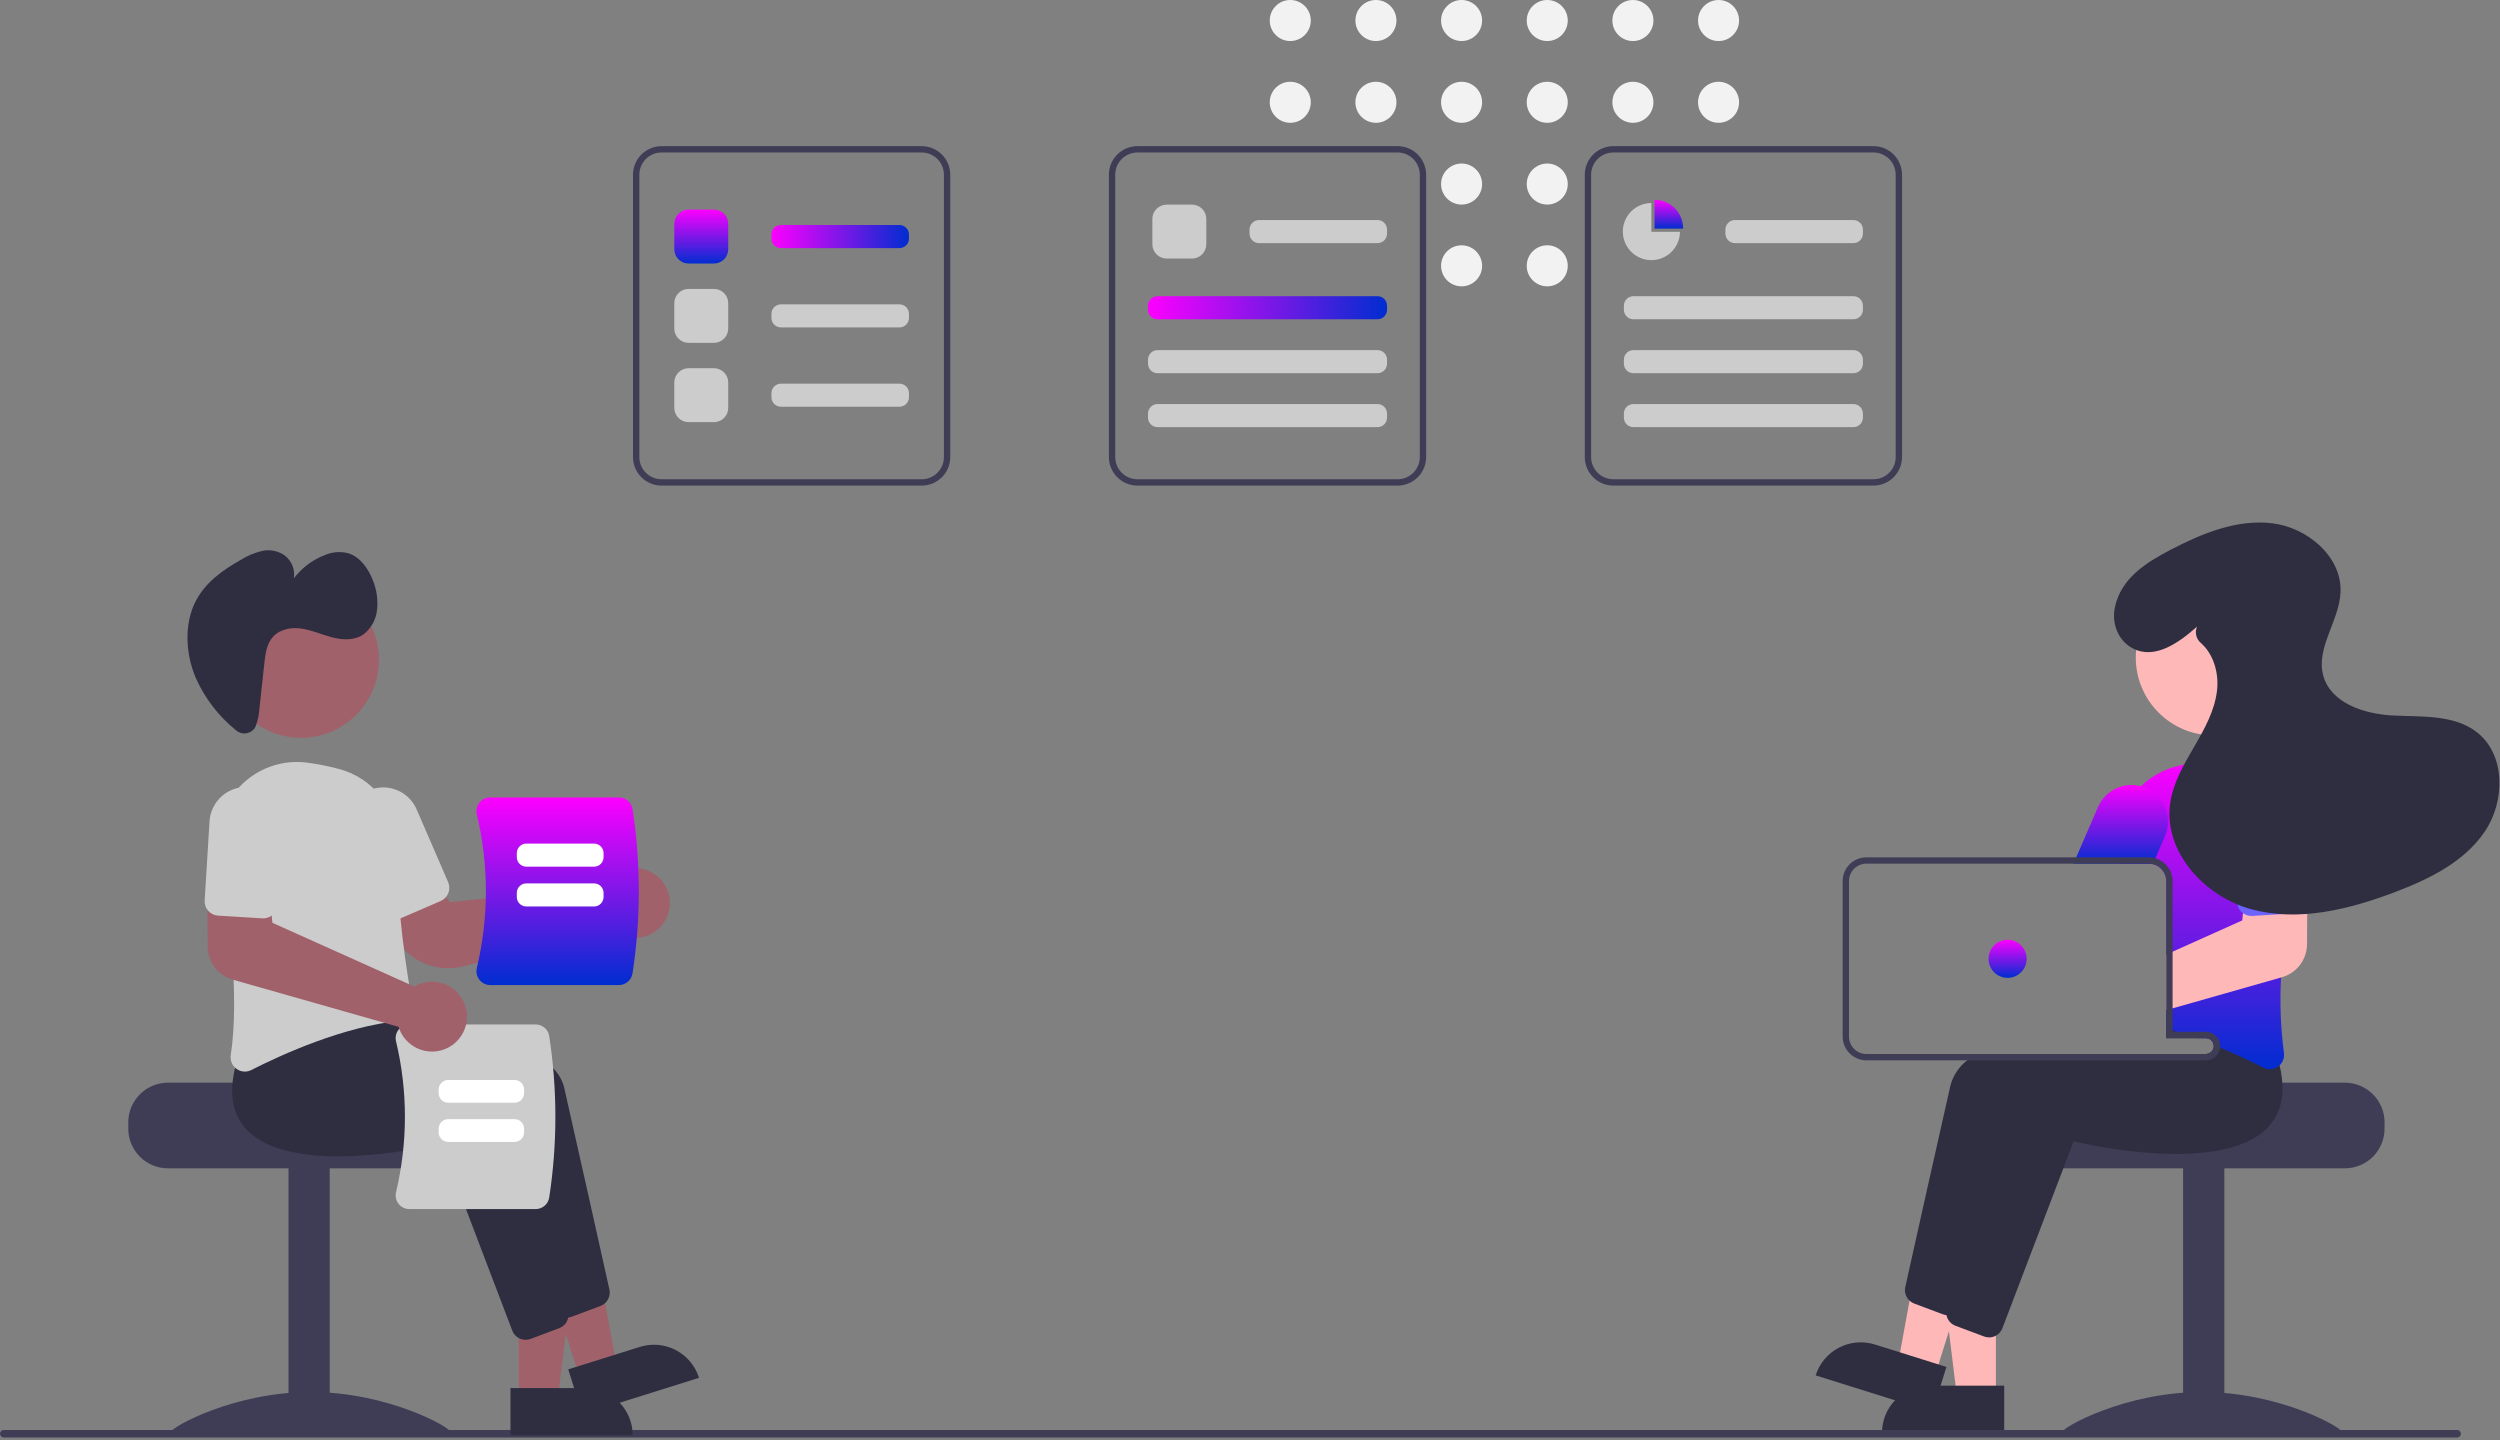 <svg width="788" height="454" viewBox="0 0 788 454" fill="none" xmlns="http://www.w3.org/2000/svg">
<rect x="0" y="0" width="788" height="454" fill="#808080" stroke="none"/>
<g clip-path="url(#clip0_896_2608)">
<path d="M406.691 12.934C410.263 12.934 413.158 10.039 413.158 6.467C413.158 2.895 410.263 0 406.691 0C403.12 0 400.225 2.895 400.225 6.467C400.225 10.039 403.12 12.934 406.691 12.934Z" fill="#F2F2F2"/>
<path d="M406.691 38.707C410.263 38.707 413.158 35.812 413.158 32.24C413.158 28.669 410.263 25.773 406.691 25.773C403.12 25.773 400.225 28.669 400.225 32.24C400.225 35.812 403.12 38.707 406.691 38.707Z" fill="#F2F2F2"/>
<path d="M433.691 12.934C437.263 12.934 440.158 10.039 440.158 6.467C440.158 2.895 437.263 0 433.691 0C430.12 0 427.225 2.895 427.225 6.467C427.225 10.039 430.12 12.934 433.691 12.934Z" fill="#F2F2F2"/>
<path d="M433.691 38.707C437.263 38.707 440.158 35.812 440.158 32.24C440.158 28.669 437.263 25.773 433.691 25.773C430.12 25.773 427.225 28.669 427.225 32.24C427.225 35.812 430.12 38.707 433.691 38.707Z" fill="#F2F2F2"/>
<path d="M460.691 12.934C464.263 12.934 467.158 10.039 467.158 6.467C467.158 2.895 464.263 0 460.691 0C457.12 0 454.225 2.895 454.225 6.467C454.225 10.039 457.12 12.934 460.691 12.934Z" fill="#F2F2F2"/>
<path d="M460.691 38.707C464.263 38.707 467.158 35.812 467.158 32.24C467.158 28.669 464.263 25.773 460.691 25.773C457.12 25.773 454.225 28.669 454.225 32.24C454.225 35.812 457.12 38.707 460.691 38.707Z" fill="#F2F2F2"/>
<path d="M460.691 64.48C464.263 64.48 467.158 61.585 467.158 58.013C467.158 54.442 464.263 51.546 460.691 51.546C457.12 51.546 454.225 54.442 454.225 58.013C454.225 61.585 457.12 64.48 460.691 64.48Z" fill="#F2F2F2"/>
<path d="M460.691 90.254C464.263 90.254 467.158 87.358 467.158 83.787C467.158 80.215 464.263 77.32 460.691 77.32C457.12 77.32 454.225 80.215 454.225 83.787C454.225 87.358 457.12 90.254 460.691 90.254Z" fill="#F2F2F2"/>
<path d="M487.691 12.934C491.263 12.934 494.158 10.039 494.158 6.467C494.158 2.895 491.263 0 487.691 0C484.12 0 481.225 2.895 481.225 6.467C481.225 10.039 484.12 12.934 487.691 12.934Z" fill="#F2F2F2"/>
<path d="M487.691 38.707C491.263 38.707 494.158 35.812 494.158 32.24C494.158 28.669 491.263 25.773 487.691 25.773C484.12 25.773 481.225 28.669 481.225 32.24C481.225 35.812 484.12 38.707 487.691 38.707Z" fill="#F2F2F2"/>
<path d="M487.691 64.48C491.263 64.48 494.158 61.585 494.158 58.013C494.158 54.442 491.263 51.546 487.691 51.546C484.12 51.546 481.225 54.442 481.225 58.013C481.225 61.585 484.12 64.48 487.691 64.48Z" fill="#F2F2F2"/>
<path d="M487.691 90.254C491.263 90.254 494.158 87.358 494.158 83.787C494.158 80.215 491.263 77.32 487.691 77.32C484.12 77.32 481.225 80.215 481.225 83.787C481.225 87.358 484.12 90.254 487.691 90.254Z" fill="#F2F2F2"/>
<path d="M514.691 12.934C518.263 12.934 521.158 10.039 521.158 6.467C521.158 2.895 518.263 0 514.691 0C511.12 0 508.225 2.895 508.225 6.467C508.225 10.039 511.12 12.934 514.691 12.934Z" fill="#F2F2F2"/>
<path d="M514.691 38.707C518.263 38.707 521.158 35.812 521.158 32.24C521.158 28.669 518.263 25.773 514.691 25.773C511.12 25.773 508.225 28.669 508.225 32.24C508.225 35.812 511.12 38.707 514.691 38.707Z" fill="#F2F2F2"/>
<path d="M541.691 12.934C545.263 12.934 548.158 10.039 548.158 6.467C548.158 2.895 545.263 0 541.691 0C538.12 0 535.225 2.895 535.225 6.467C535.225 10.039 538.12 12.934 541.691 12.934Z" fill="#F2F2F2"/>
<path d="M541.691 38.707C545.263 38.707 548.158 35.812 548.158 32.24C548.158 28.669 545.263 25.773 541.691 25.773C538.12 25.773 535.225 28.669 535.225 32.24C535.225 35.812 538.12 38.707 541.691 38.707Z" fill="#F2F2F2"/>
<path d="M739.114 341.258H691.105C691.105 342.638 641.625 343.758 641.625 343.758C640.848 344.343 640.14 345.014 639.515 345.758C637.635 348 636.608 350.833 636.614 353.758V355.758C636.616 359.073 637.933 362.252 640.277 364.596C642.621 366.94 645.799 368.257 649.114 368.258H739.114C742.429 368.255 745.606 366.938 747.95 364.594C750.294 362.25 751.611 359.073 751.614 355.758V353.758C751.61 350.445 750.291 347.268 747.948 344.925C745.605 342.581 742.428 341.263 739.114 341.258Z" fill="#3F3D56"/>
<path d="M701.109 367.762H688.109V451.762H701.109V367.762Z" fill="#3F3D56"/>
<path d="M738.109 451.305C738.109 452.71 718.41 451.848 694.109 451.848C669.809 451.848 650.109 452.71 650.109 451.305C650.109 449.9 669.809 438.762 694.109 438.762C718.41 438.762 738.109 449.9 738.109 451.305Z" fill="#3F3D56"/>
<path d="M629.1 440.257L616.84 440.256L611.007 392.968L629.102 392.969L629.1 440.257Z" fill="#FFB8B8"/>
<path d="M608.083 436.753H631.727V451.64H593.196C593.196 447.692 594.764 443.906 597.556 441.114C600.348 438.322 604.134 436.753 608.083 436.753Z" fill="#2F2E41"/>
<path d="M609.962 433.414L598.265 429.743L606.857 382.878L624.121 388.296L609.962 433.414Z" fill="#FFB8B8"/>
<path d="M590.958 423.779L613.517 430.859L609.06 445.062L572.297 433.526C572.882 431.66 573.829 429.929 575.084 428.429C576.339 426.93 577.876 425.693 579.609 424.788C581.342 423.883 583.236 423.328 585.183 423.155C587.131 422.982 589.093 423.194 590.958 423.779Z" fill="#2F2E41"/>
<path d="M706.28 333.061C705.997 330.678 705.488 328.328 704.76 326.041L702.47 323.161L696.51 315.681L696.251 315.691C695.81 315.711 693.98 315.811 691.151 316.031H691.12C689.37 316.171 687.23 316.351 684.8 316.581C684.16 316.651 683.49 316.711 682.8 316.781V327.221H695.3C695.908 327.222 696.494 327.443 696.951 327.845C697.407 328.246 697.702 328.799 697.78 329.401C697.79 329.511 697.8 329.611 697.8 329.721C697.8 330.384 697.537 331.02 697.068 331.489C696.599 331.957 695.963 332.221 695.3 332.221H622.7C621.775 332.835 620.887 333.503 620.04 334.221C617.483 336.201 615.64 338.96 614.79 342.081C610.55 360.721 602.821 395.481 600.54 405.691C600.375 406.46 600.412 407.259 600.649 408.01C600.886 408.76 601.314 409.436 601.89 409.971C602.316 410.368 602.816 410.677 603.361 410.881L612.381 414.261C612.751 414.398 613.137 414.489 613.53 414.531C613.58 414.531 613.62 414.541 613.671 414.541C613.764 414.55 613.857 414.553 613.95 414.551C614.862 414.548 615.752 414.269 616.503 413.751C617.254 413.234 617.832 412.502 618.16 411.651L625.28 392.971L636.251 364.171L640.591 352.781C645.62 353.961 687.821 363.301 701.95 348.251C703.344 346.768 704.444 345.034 705.191 343.141C706.38 339.922 706.754 336.46 706.28 333.061Z" fill="#2F2E41"/>
<path d="M718.52 335.781C718.3 334.891 718.05 333.971 717.76 333.041L709.51 322.681L709.251 322.691C708.73 322.721 706.26 322.851 702.47 323.161C698.17 323.521 692.16 324.101 685.41 325.011C685.21 325.031 685.001 325.061 684.8 325.091C684.14 325.181 683.47 325.271 682.8 325.371V327.221H695.3C695.908 327.222 696.494 327.443 696.951 327.845C697.407 328.246 697.702 328.799 697.78 329.401C697.79 329.511 697.8 329.611 697.8 329.721C697.8 330.384 697.537 331.02 697.068 331.489C696.599 331.957 695.963 332.221 695.3 332.221H651.12C649.191 332.851 647.33 333.511 645.55 334.221C636.21 337.921 629.22 342.771 627.79 349.081C627.31 351.201 626.78 353.531 626.22 356.011C624.14 365.231 621.61 376.521 619.32 386.781V386.791C618.85 388.911 618.38 390.971 617.93 392.971C616.02 401.571 614.4 408.861 613.54 412.691C613.52 412.801 613.501 412.901 613.48 413.011V413.031C613.38 413.806 613.477 414.593 613.76 415.321L613.77 415.331V415.341C614.045 416.038 614.493 416.654 615.07 417.131C615.457 417.45 615.892 417.703 616.36 417.881L625.38 421.261C625.883 421.449 626.414 421.547 626.95 421.551C627.702 421.553 628.442 421.364 629.1 421.001C630.045 420.489 630.776 419.655 631.16 418.651L650.58 367.691L653.59 359.781C658.62 360.961 700.82 370.291 714.95 355.251C717.742 352.23 719.335 348.294 719.43 344.181C719.529 341.352 719.222 338.523 718.52 335.781Z" fill="#2F2E41"/>
<path d="M717.41 247.561C717.25 247.371 717.08 247.181 716.9 247.001C714.237 244.201 710.948 242.072 707.303 240.787C703.658 239.503 699.761 239.1 695.93 239.611C692.589 240.05 689.279 240.702 686.02 241.561C681.812 242.643 677.958 244.805 674.84 247.831C672.412 250.186 670.499 253.02 669.223 256.153C667.948 259.286 667.337 262.65 667.43 266.031C667.47 267.401 667.48 268.801 667.46 270.221C667.46 270.881 667.45 271.551 667.44 272.221H677.3C677.728 272.22 678.155 272.27 678.57 272.371C679.774 272.659 680.845 273.343 681.612 274.313C682.38 275.284 682.798 276.484 682.8 277.721V324.241C683.47 324.431 684.14 324.621 684.8 324.821C685.01 324.891 685.21 324.951 685.41 325.011C685.64 325.081 685.87 325.151 686.09 325.221C688.12 325.851 690.103 326.518 692.04 327.221H695.3C695.908 327.222 696.494 327.444 696.95 327.845C697.407 328.246 697.702 328.799 697.78 329.401C698.46 329.671 699.12 329.941 699.77 330.211C702.08 331.171 704.27 332.131 706.28 333.061C708.99 334.301 711.4 335.481 713.42 336.511C714.056 336.835 714.757 337.006 715.47 337.011C716.406 337.008 717.317 336.707 718.07 336.151C718.227 336.036 718.377 335.912 718.52 335.781C719.055 335.28 719.46 334.655 719.699 333.961C719.937 333.267 720.003 332.526 719.89 331.801C718.858 323.946 718.557 316.012 718.99 308.101C719.27 301.451 719.87 294.631 720.65 288.041C721.07 284.471 721.54 280.971 722.03 277.601C722.501 274.381 723.001 271.291 723.49 268.371C724.133 264.669 723.919 260.868 722.866 257.261C721.812 253.653 719.945 250.335 717.41 247.561Z" fill="url(#paint0_linear_896_2608)"/>
<path d="M676.42 248.381C675.907 248.161 675.379 247.977 674.84 247.831C672.175 247.113 669.341 247.378 666.855 248.577C664.37 249.776 662.398 251.829 661.3 254.361L654.43 270.221L653.57 272.221H677.3C677.728 272.22 678.155 272.27 678.57 272.371L679.37 270.521L682.41 263.501C683.618 260.701 683.665 257.537 682.542 254.702C681.419 251.868 679.218 249.594 676.42 248.381Z" fill="url(#paint1_linear_896_2608)"/>
<path d="M697.756 231.803C711.321 231.803 722.317 220.806 722.317 207.242C722.317 193.677 711.321 182.681 697.756 182.681C684.192 182.681 673.195 193.677 673.195 207.242C673.195 220.806 684.192 231.803 697.756 231.803Z" fill="#FFB8B8"/>
<path d="M722.03 277.601L708.01 277.981L706.99 287.831L706.76 290.111L684.8 299.971L682.8 300.871V318.401L684.8 317.831L691.12 316.031H691.15L718.99 308.101L719.31 308.011C721.56 307.361 723.54 306.003 724.956 304.139C726.372 302.274 727.148 300.002 727.17 297.661L727.24 286.031L727.3 277.461L722.03 277.601Z" fill="#FFB8B8"/>
<path d="M726.591 258.121C726.498 256.614 726.109 255.139 725.447 253.782C724.784 252.424 723.861 251.211 722.73 250.21C720.444 248.19 717.45 247.159 714.405 247.346C711.361 247.533 708.515 248.922 706.494 251.207C704.474 253.492 703.444 256.487 703.631 259.531L705.16 284.491C705.202 285.148 705.387 285.788 705.703 286.365C706.02 286.942 706.459 287.443 706.99 287.831C707.836 288.462 708.878 288.77 709.93 288.701L720.651 288.041L723.901 287.841C724.493 287.812 725.072 287.663 725.605 287.404C726.138 287.144 726.613 286.779 727.001 286.331C727.087 286.236 727.167 286.136 727.24 286.031C727.876 285.181 728.188 284.131 728.12 283.071L726.591 258.121Z" fill="#6C63FF"/>
<path d="M686.091 325.221H684.801V325.091C684.141 325.181 683.471 325.271 682.801 325.371V327.221H692.041C690.101 326.521 688.117 325.855 686.091 325.221ZM686.091 325.221H684.801V325.091C684.141 325.181 683.471 325.271 682.801 325.371V327.221H692.041C690.101 326.521 688.117 325.855 686.091 325.221ZM695.301 325.221H684.801V277.721C684.797 276.095 684.266 274.514 683.287 273.216C682.307 271.917 680.933 270.972 679.371 270.521C678.699 270.319 678.002 270.218 677.301 270.221H588.301C586.312 270.224 584.406 271.015 583 272.421C581.594 273.827 580.803 275.733 580.801 277.721V326.721C580.801 328.71 581.592 330.617 582.998 332.024C584.405 333.43 586.312 334.221 588.301 334.221H695.301C696.409 334.219 697.477 333.809 698.301 333.07C699.126 332.33 699.649 331.312 699.771 330.211C699.791 330.049 699.801 329.885 699.801 329.721C699.799 328.528 699.324 327.385 698.481 326.541C697.637 325.698 696.494 325.223 695.301 325.221ZM697.801 329.721C697.801 330.384 697.537 331.02 697.068 331.489C696.599 331.958 695.964 332.221 695.301 332.221H588.301C586.842 332.22 585.444 331.641 584.413 330.609C583.381 329.578 582.802 328.18 582.801 326.721V277.721C582.802 276.263 583.381 274.864 584.413 273.833C585.444 272.802 586.842 272.222 588.301 272.221H677.301C677.729 272.22 678.155 272.27 678.571 272.371C679.774 272.659 680.846 273.343 681.613 274.313C682.38 275.284 682.799 276.484 682.801 277.721V327.221H695.301C695.908 327.222 696.495 327.444 696.951 327.845C697.407 328.246 697.702 328.799 697.781 329.401C697.79 329.511 697.801 329.611 697.801 329.721ZM686.091 325.221H684.801V325.091C684.141 325.181 683.471 325.271 682.801 325.371V327.221H692.041C690.101 326.521 688.117 325.855 686.091 325.221Z" fill="#3F3D56"/>
<path d="M632.797 308.223C636.111 308.223 638.797 305.536 638.797 302.223C638.797 298.909 636.111 296.223 632.797 296.223C629.484 296.223 626.797 298.909 626.797 302.223C626.797 305.536 629.484 308.223 632.797 308.223Z" fill="url(#paint2_linear_896_2608)"/>
<path d="M692.512 197.499C686.807 202.595 679.159 208.065 672.173 204.331C667.586 201.88 665.544 196.503 666.615 191.414C668.542 182.262 676.454 177.317 684.115 173.319C694.073 168.122 705.063 163.59 716.215 164.941C727.367 166.292 738.262 175.507 737.735 186.728C737.312 195.752 729.943 204.17 732.276 212.897C734.624 221.68 745.284 225.081 754.365 225.528C763.446 225.975 773.442 225.201 780.645 230.747C789.834 237.823 789.687 252.62 783.145 262.197C776.604 271.774 765.557 277.162 754.707 281.259C740.331 286.687 724.529 290.609 709.69 286.618C694.851 282.628 681.86 268.391 684.036 253.179C684.955 246.754 688.336 240.986 691.598 235.375C694.86 229.763 698.142 223.912 698.827 217.458C699.398 212.079 697.689 206.141 693.722 202.677C693.004 202.073 692.495 201.258 692.27 200.347C692.044 199.437 692.112 198.478 692.466 197.61L692.512 197.499Z" fill="#2F2E41"/>
<path d="M1.191 453.112H774.485C774.801 453.112 775.103 452.986 775.327 452.763C775.55 452.54 775.675 452.237 775.675 451.921C775.675 451.605 775.55 451.303 775.327 451.079C775.103 450.856 774.801 450.73 774.485 450.73H1.191C1.034 450.73 0.879 450.761 0.734 450.82C0.589 450.88 0.457 450.967 0.347 451.078C0.236 451.189 0.148 451.32 0.088 451.465C0.028 451.609 -0.003 451.764 -0.003 451.921C-0.003 452.078 0.028 452.233 0.088 452.378C0.148 452.522 0.236 452.654 0.347 452.764C0.457 452.875 0.589 452.963 0.734 453.022C0.879 453.082 1.034 453.112 1.191 453.112Z" fill="#3F3D56"/>
<path d="M40.43 353.758V355.758C40.433 359.073 41.751 362.25 44.094 364.594C46.438 366.938 49.616 368.255 52.93 368.258H142.93C146.245 368.257 149.424 366.94 151.768 364.596C154.112 362.252 155.429 359.073 155.43 355.758V353.758C155.436 350.833 154.409 348 152.53 345.758C151.904 345.014 151.197 344.343 150.42 343.758C150.42 343.758 100.94 342.638 100.94 341.258H52.93C49.616 341.263 46.44 342.581 44.096 344.925C41.753 347.268 40.435 350.445 40.43 353.758Z" fill="#3F3D56"/>
<path d="M90.935 451.762H103.935L103.935 367.762H90.935L90.935 451.762Z" fill="#3F3D56"/>
<path d="M53.935 451.305C53.935 452.71 73.634 451.848 97.935 451.848C122.235 451.848 141.935 452.71 141.935 451.305C141.935 449.9 122.235 438.762 97.935 438.762C73.634 438.762 53.935 449.9 53.935 451.305Z" fill="#3F3D56"/>
<path d="M163.53 441.018H175.79L181.622 393.73L163.528 393.731L163.53 441.018Z" fill="#A0616A"/>
<path d="M199.434 452.401L160.903 452.403L160.903 437.516L184.547 437.515C188.495 437.514 192.281 439.083 195.073 441.874C197.865 444.666 199.434 448.453 199.434 452.401Z" fill="#2F2E41"/>
<path d="M182.668 434.176L194.365 430.505L185.773 383.64L168.509 389.058L182.668 434.176Z" fill="#A0616A"/>
<path d="M220.333 434.288L183.57 445.824L179.113 431.621L201.672 424.541C205.439 423.359 209.521 423.722 213.021 425.549C216.521 427.377 219.151 430.521 220.333 434.288Z" fill="#2F2E41"/>
<path d="M174.466 412.411L152.039 353.54C147.007 354.722 104.812 364.059 90.68 349.012C85.836 343.854 84.892 336.383 87.872 326.804L96.12 316.439L96.376 316.453C99.494 316.617 172.811 320.727 177.837 342.842C182.075 361.486 189.814 396.247 192.084 406.457C192.315 407.515 192.157 408.62 191.641 409.572C191.124 410.523 190.283 411.257 189.27 411.641L180.251 415.022C179.749 415.212 179.216 415.309 178.679 415.309C177.766 415.308 176.875 415.031 176.122 414.514C175.37 413.997 174.793 413.264 174.466 412.411Z" fill="#2F2E41"/>
<path d="M161.466 419.411L139.039 360.54C134.007 361.722 91.812 371.058 77.68 356.012C72.836 350.854 71.892 343.383 74.872 333.804L83.12 323.439L83.376 323.453C86.494 323.617 159.811 327.727 164.837 349.842C169.075 368.486 176.814 403.247 179.084 413.457C179.315 414.515 179.157 415.62 178.641 416.572C178.124 417.523 177.283 418.257 176.27 418.641L167.251 422.022C166.749 422.212 166.216 422.309 165.679 422.309C164.766 422.308 163.875 422.031 163.122 421.514C162.37 420.997 161.793 420.264 161.466 419.411Z" fill="#2F2E41"/>
<path d="M141.293 305.193C137.969 305.192 134.702 304.328 131.812 302.685C128.923 301.042 126.509 298.677 124.808 295.822L117.686 283.756L134.615 274.503L141.803 284.359L190.577 279.22C190.814 278.791 191.081 278.378 191.376 277.986C192.312 276.755 193.497 275.734 194.853 274.991C196.21 274.247 197.708 273.798 199.249 273.672C200.798 273.539 202.357 273.739 203.822 274.259C205.287 274.779 206.623 275.606 207.742 276.684C209.536 278.405 210.695 280.68 211.033 283.142C211.37 285.604 210.866 288.108 209.602 290.248C208.811 291.581 207.747 292.732 206.48 293.625C205.213 294.518 203.772 295.134 202.251 295.431C200.729 295.729 199.162 295.702 197.652 295.351C196.142 295.001 194.723 294.336 193.488 293.399C193.202 293.18 192.928 292.946 192.666 292.699L145.951 304.609C144.429 304.997 142.864 305.194 141.293 305.193Z" fill="#A0616A"/>
<path d="M74.555 336.912C73.88 336.426 73.353 335.762 73.032 334.994C72.711 334.227 72.609 333.385 72.737 332.563C75.519 314.22 72.318 287.944 69.142 269.131C68.492 265.313 68.745 261.397 69.881 257.695C71.016 253.993 73.003 250.609 75.682 247.813C78.361 245.017 81.658 242.888 85.308 241.595C88.958 240.302 92.86 239.882 96.701 240.369C100.044 240.81 103.354 241.463 106.614 242.323C112.029 243.687 116.818 246.852 120.195 251.299C123.572 255.745 125.336 261.209 125.196 266.791C124.721 284.945 128.408 307.596 130.015 316.492C130.124 317.103 130.107 317.73 129.963 318.334C129.82 318.938 129.553 319.506 129.181 320.003C128.815 320.494 128.351 320.904 127.818 321.205C127.285 321.506 126.695 321.693 126.085 321.753C108.277 323.57 89.073 332.255 79.211 337.269C78.577 337.596 77.874 337.768 77.161 337.77C76.224 337.767 75.311 337.467 74.555 336.912Z" fill="#CCCCCC"/>
<path d="M122.626 289.6C122.076 289.384 121.574 289.061 121.149 288.649C120.724 288.238 120.386 287.746 120.152 287.203L110.221 264.26C109.62 262.874 109.297 261.383 109.273 259.872C109.248 258.362 109.521 256.861 110.076 255.456C110.632 254.051 111.459 252.769 112.51 251.683C113.561 250.598 114.816 249.73 116.203 249.13C117.59 248.53 119.081 248.209 120.592 248.185C122.102 248.162 123.603 248.436 125.008 248.993C126.412 249.55 127.694 250.378 128.778 251.43C129.863 252.482 130.729 253.738 131.328 255.125L141.26 278.067C141.732 279.163 141.751 280.401 141.312 281.51C140.873 282.619 140.012 283.509 138.918 283.984L126.07 289.546C125.528 289.782 124.945 289.909 124.353 289.918C123.762 289.928 123.175 289.82 122.626 289.6Z" fill="#CCCCCC"/>
<path d="M94.874 232.564C108.438 232.564 119.435 221.568 119.435 208.003C119.435 194.439 108.438 183.442 94.874 183.442C81.309 183.442 70.312 194.439 70.312 208.003C70.312 221.568 81.309 232.564 94.874 232.564Z" fill="#A0616A"/>
<path d="M80.031 229.824C79.683 230.225 79.258 230.553 78.781 230.788C78.304 231.022 77.785 231.159 77.255 231.189C76.724 231.22 76.193 231.144 75.692 230.965C75.192 230.787 74.732 230.51 74.341 230.151C68.864 225.717 64.52 220.045 61.668 213.602C58.475 205.991 58.007 196.703 61.641 189.569C64.713 183.538 70.228 179.699 75.733 176.562C77.844 175.232 80.157 174.254 82.581 173.667C83.806 173.389 85.075 173.371 86.307 173.613C87.539 173.856 88.707 174.353 89.735 175.074C90.826 175.904 91.67 177.015 92.177 178.288C92.684 179.562 92.835 180.949 92.613 182.301C95.131 178.984 98.526 176.436 102.415 174.945C104.801 173.918 107.467 173.739 109.969 174.439C113.504 175.619 116.121 179.189 117.578 183.025C118.755 185.962 119.187 189.145 118.833 192.289C118.679 193.79 118.221 195.244 117.487 196.563C116.753 197.882 115.759 199.038 114.564 199.96C111.68 201.95 107.965 201.748 104.611 200.867C101.257 199.987 98.002 198.493 94.59 198.077C91.177 197.661 87.395 198.563 85.362 201.607C83.931 203.75 83.593 206.574 83.301 209.265L81.781 223.264C81.674 225.267 81.243 227.239 80.504 229.103C80.379 229.363 80.22 229.606 80.031 229.824Z" fill="#2F2E41"/>
<path d="M168.868 381.094H128.996C128.35 381.096 127.712 380.951 127.13 380.669C126.549 380.387 126.039 379.976 125.64 379.468C125.233 378.952 124.948 378.351 124.809 377.709C124.669 377.067 124.677 376.401 124.833 375.763C128.563 360.141 128.563 343.86 124.833 328.238C124.677 327.6 124.669 326.934 124.809 326.292C124.948 325.65 125.233 325.049 125.64 324.533C126.039 324.025 126.549 323.614 127.13 323.332C127.712 323.051 128.35 322.905 128.996 322.907H168.868C169.887 322.909 170.872 323.273 171.648 323.933C172.424 324.593 172.94 325.508 173.105 326.513C175.706 343.405 175.706 360.596 173.105 377.488C172.94 378.494 172.424 379.408 171.648 380.068C170.872 380.728 169.887 381.092 168.868 381.094Z" fill="#CCCCCC"/>
<path d="M138.266 344.584V343.412C138.266 342.617 138.583 341.854 139.145 341.292C139.708 340.729 140.47 340.413 141.266 340.412H162.189C162.985 340.413 163.747 340.729 164.31 341.292C164.872 341.854 165.188 342.617 165.189 343.412V344.584C165.188 345.379 164.872 346.142 164.31 346.704C163.747 347.267 162.985 347.583 162.189 347.584H141.266C140.47 347.583 139.708 347.267 139.145 346.704C138.583 346.142 138.266 345.379 138.266 344.584Z" fill="white"/>
<path d="M138.266 356.929V355.756C138.266 354.961 138.583 354.198 139.145 353.636C139.708 353.074 140.47 352.757 141.266 352.756H162.189C162.985 352.757 163.747 353.074 164.31 353.636C164.872 354.198 165.188 354.961 165.189 355.756V356.929C165.188 357.724 164.872 358.487 164.31 359.049C163.747 359.611 162.985 359.928 162.189 359.929H141.266C140.47 359.928 139.708 359.611 139.145 359.049C138.583 358.487 138.266 357.724 138.266 356.929Z" fill="white"/>
<path d="M151.128 308.841C150.714 308.317 150.425 307.705 150.282 307.053C150.14 306.4 150.149 305.724 150.307 305.075C154.099 289.196 154.099 272.648 150.307 256.769C150.149 256.12 150.14 255.444 150.282 254.791C150.425 254.139 150.714 253.527 151.128 253.003C151.533 252.486 152.051 252.069 152.642 251.783C153.233 251.496 153.882 251.349 154.538 251.351H195.066C196.101 251.353 197.103 251.722 197.891 252.393C198.68 253.064 199.205 253.994 199.372 255.016C202.016 272.185 202.016 289.659 199.372 306.828C199.205 307.85 198.68 308.78 197.891 309.451C197.103 310.122 196.101 310.491 195.066 310.493H154.538C153.882 310.495 153.233 310.348 152.642 310.061C152.051 309.775 151.533 309.358 151.128 308.841Z" fill="url(#paint3_linear_896_2608)"/>
<path d="M187.245 273.172H165.896C165.1 273.171 164.338 272.855 163.775 272.293C163.213 271.73 162.896 270.968 162.896 270.172V268.898C162.896 268.103 163.213 267.34 163.775 266.778C164.338 266.216 165.1 265.899 165.896 265.898H187.245C188.04 265.899 188.803 266.216 189.365 266.778C189.928 267.34 190.244 268.103 190.245 268.898V270.172C190.244 270.968 189.928 271.73 189.365 272.293C188.803 272.855 188.04 273.171 187.245 273.172Z" fill="white"/>
<path d="M187.245 285.72H165.896C165.1 285.719 164.338 285.403 163.775 284.84C163.213 284.278 162.896 283.515 162.896 282.72V281.446C162.896 280.65 163.213 279.888 163.775 279.325C164.338 278.763 165.1 278.447 165.896 278.446H187.245C188.04 278.447 188.803 278.763 189.365 279.325C189.928 279.888 190.244 280.65 190.245 281.446V282.72C190.244 283.515 189.928 284.278 189.365 284.84C188.803 285.403 188.04 285.719 187.245 285.72Z" fill="white"/>
<path d="M132.533 330.839C131.073 330.329 129.736 329.517 128.61 328.456C127.485 327.395 126.595 326.109 125.999 324.682C125.861 324.348 125.742 324.008 125.64 323.663L73.318 308.77C71.07 308.12 69.09 306.763 67.674 304.9C66.258 303.037 65.481 300.767 65.457 298.427L65.329 278.225L84.615 278.741L85.872 290.876L130.613 310.962C131.034 310.711 131.472 310.489 131.924 310.298C133.572 309.607 135.364 309.327 137.144 309.484C138.924 309.64 140.64 310.227 142.142 311.194C143.645 312.162 144.889 313.481 145.768 315.037C146.647 316.593 147.134 318.339 147.187 320.125C147.24 321.912 146.857 323.684 146.072 325.289C145.286 326.895 144.122 328.285 142.68 329.339C141.237 330.394 139.56 331.082 137.792 331.343C136.024 331.604 134.219 331.432 132.533 330.839Z" fill="#A0616A"/>
<path d="M65.629 287.094C65.236 286.652 64.935 286.136 64.743 285.577C64.551 285.018 64.471 284.426 64.509 283.836L66.043 258.883C66.133 257.374 66.52 255.898 67.182 254.538C67.844 253.179 68.766 251.963 69.898 250.961C71.03 249.959 72.348 249.189 73.778 248.697C75.207 248.205 76.72 247.999 78.229 248.092C79.738 248.185 81.213 248.574 82.572 249.238C83.93 249.902 85.144 250.827 86.144 251.961C87.145 253.094 87.912 254.414 88.402 255.844C88.892 257.274 89.095 258.787 88.999 260.296L87.466 285.248C87.391 286.439 86.847 287.551 85.953 288.341C85.059 289.132 83.889 289.535 82.698 289.463L68.725 288.604C68.134 288.57 67.557 288.418 67.025 288.159C66.494 287.9 66.019 287.538 65.629 287.094Z" fill="#CCCCCC"/>
<path d="M290.522 153.064H208.522C206.136 153.061 203.848 152.112 202.161 150.425C200.474 148.738 199.525 146.45 199.522 144.064V55.064C199.525 52.678 200.474 50.39 202.161 48.703C203.848 47.016 206.136 46.067 208.522 46.064H290.522C292.908 46.067 295.196 47.016 296.883 48.703C298.57 50.39 299.519 52.678 299.522 55.064V144.064C299.519 146.45 298.57 148.738 296.883 150.425C295.196 152.112 292.908 153.061 290.522 153.064ZM208.522 48.064C206.666 48.066 204.887 48.804 203.575 50.117C202.262 51.429 201.524 53.208 201.522 55.064V144.064C201.524 145.92 202.262 147.699 203.575 149.011C204.887 150.324 206.666 151.062 208.522 151.064H290.522C292.378 151.062 294.157 150.324 295.469 149.011C296.782 147.699 297.52 145.92 297.522 144.064V55.064C297.52 53.208 296.782 51.429 295.469 50.117C294.157 48.804 292.378 48.066 290.522 48.064H208.522Z" fill="#3F3D56"/>
<path d="M440.522 153.064H358.522C356.136 153.061 353.848 152.112 352.161 150.425C350.474 148.738 349.525 146.45 349.522 144.064V55.064C349.525 52.678 350.474 50.39 352.161 48.703C353.848 47.016 356.136 46.067 358.522 46.064H440.522C442.908 46.067 445.196 47.016 446.883 48.703C448.57 50.39 449.519 52.678 449.522 55.064V144.064C449.519 146.45 448.57 148.738 446.883 150.425C445.196 152.112 442.908 153.061 440.522 153.064ZM358.522 48.064C356.666 48.066 354.887 48.804 353.575 50.117C352.262 51.429 351.524 53.208 351.522 55.064V144.064C351.524 145.92 352.262 147.699 353.575 149.011C354.887 150.324 356.666 151.062 358.522 151.064H440.522C442.378 151.062 444.157 150.324 445.469 149.011C446.782 147.699 447.52 145.92 447.522 144.064V55.064C447.52 53.208 446.782 51.429 445.469 50.117C444.157 48.804 442.378 48.066 440.522 48.064H358.522Z" fill="#3F3D56"/>
<path d="M225.037 83.064H217.037C215.844 83.063 214.7 82.588 213.857 81.745C213.013 80.901 212.538 79.757 212.537 78.564V70.564C212.538 69.371 213.013 68.227 213.857 67.383C214.7 66.54 215.844 66.065 217.037 66.064H225.037C226.23 66.065 227.374 66.54 228.218 67.383C229.061 68.227 229.536 69.371 229.537 70.564V78.564C229.536 79.757 229.061 80.901 228.218 81.745C227.374 82.588 226.23 83.063 225.037 83.064Z" fill="url(#paint4_linear_896_2608)"/>
<path d="M225.037 108.064H217.037C215.844 108.063 214.7 107.588 213.857 106.744C213.013 105.901 212.538 104.757 212.537 103.564V95.564C212.538 94.371 213.013 93.227 213.857 92.383C214.7 91.54 215.844 91.065 217.037 91.064H225.037C226.23 91.065 227.374 91.54 228.218 92.383C229.061 93.227 229.536 94.371 229.537 95.564V103.564C229.536 104.757 229.061 105.901 228.218 106.744C227.374 107.588 226.23 108.063 225.037 108.064Z" fill="#CCCCCC"/>
<path d="M283.507 78.201H246.158C245.362 78.2 244.6 77.883 244.037 77.321C243.475 76.759 243.159 75.996 243.158 75.201V73.927C243.159 73.131 243.475 72.369 244.037 71.806C244.6 71.244 245.362 70.928 246.158 70.927H283.507C284.302 70.928 285.065 71.244 285.627 71.806C286.19 72.369 286.506 73.131 286.507 73.927V75.201C286.506 75.996 286.19 76.759 285.627 77.321C285.065 77.883 284.302 78.2 283.507 78.201Z" fill="url(#paint5_linear_896_2608)"/>
<path d="M375.727 81.496H367.727C366.533 81.494 365.39 81.02 364.546 80.176C363.702 79.332 363.228 78.189 363.227 76.996V68.996C363.228 67.802 363.702 66.659 364.546 65.815C365.39 64.972 366.533 64.497 367.727 64.496H375.727C376.92 64.497 378.063 64.972 378.907 65.815C379.751 66.659 380.225 67.802 380.227 68.996V76.996C380.225 78.189 379.751 79.332 378.907 80.176C378.063 81.02 376.92 81.494 375.727 81.496Z" fill="#CCCCCC"/>
<path d="M434.197 76.632H396.848C396.052 76.632 395.29 76.315 394.727 75.753C394.165 75.19 393.849 74.428 393.848 73.632V72.358C393.849 71.563 394.165 70.8 394.727 70.238C395.29 69.676 396.052 69.359 396.848 69.358H434.197C434.992 69.359 435.755 69.676 436.317 70.238C436.88 70.8 437.196 71.563 437.197 72.358V73.632C437.196 74.428 436.88 75.19 436.317 75.753C435.755 76.315 434.992 76.632 434.197 76.632Z" fill="#CCCCCC"/>
<path d="M434.197 100.632H364.848C364.052 100.631 363.29 100.315 362.727 99.753C362.165 99.19 361.849 98.428 361.848 97.632V96.358C361.849 95.563 362.165 94.8 362.727 94.238C363.29 93.676 364.052 93.359 364.848 93.358H434.197C434.992 93.359 435.755 93.676 436.317 94.238C436.88 94.8 437.196 95.563 437.197 96.358V97.632C437.196 98.428 436.88 99.19 436.317 99.753C435.755 100.315 434.992 100.631 434.197 100.632Z" fill="url(#paint6_linear_896_2608)"/>
<path d="M434.197 117.632H364.848C364.052 117.631 363.29 117.315 362.727 116.753C362.165 116.19 361.849 115.428 361.848 114.632V113.358C361.849 112.563 362.165 111.8 362.727 111.238C363.29 110.676 364.052 110.359 364.848 110.358H434.197C434.992 110.359 435.755 110.676 436.317 111.238C436.88 111.8 437.196 112.563 437.197 113.358V114.632C437.196 115.428 436.88 116.19 436.317 116.753C435.755 117.315 434.992 117.631 434.197 117.632Z" fill="#CCCCCC"/>
<path d="M434.197 134.632H364.848C364.052 134.631 363.29 134.315 362.727 133.753C362.165 133.19 361.849 132.428 361.848 131.632V130.358C361.849 129.563 362.165 128.8 362.727 128.238C363.29 127.676 364.052 127.359 364.848 127.358H434.197C434.992 127.359 435.755 127.676 436.317 128.238C436.88 128.8 437.196 129.563 437.197 130.358V131.632C437.196 132.428 436.88 133.19 436.317 133.753C435.755 134.315 434.992 134.631 434.197 134.632Z" fill="#CCCCCC"/>
<path d="M590.522 153.064H508.522C506.136 153.061 503.848 152.112 502.161 150.425C500.474 148.738 499.525 146.45 499.522 144.064V55.064C499.525 52.678 500.474 50.39 502.161 48.703C503.848 47.016 506.136 46.067 508.522 46.064H590.522C592.908 46.067 595.196 47.016 596.883 48.703C598.57 50.39 599.519 52.678 599.522 55.064V144.064C599.519 146.45 598.57 148.738 596.883 150.425C595.196 152.112 592.908 153.061 590.522 153.064ZM508.522 48.064C506.666 48.066 504.887 48.804 503.575 50.117C502.262 51.429 501.524 53.208 501.522 55.064V144.064C501.524 145.92 502.262 147.699 503.575 149.011C504.887 150.324 506.666 151.062 508.522 151.064H590.522C592.378 151.062 594.157 150.324 595.469 149.011C596.782 147.699 597.52 145.92 597.522 144.064V55.064C597.52 53.208 596.782 51.429 595.469 50.117C594.157 48.804 592.378 48.066 590.522 48.064H508.522Z" fill="#3F3D56"/>
<path d="M584.197 76.632H546.848C546.052 76.632 545.29 76.315 544.727 75.753C544.165 75.19 543.849 74.428 543.848 73.632V72.358C543.849 71.563 544.165 70.8 544.727 70.238C545.29 69.676 546.052 69.359 546.848 69.358H584.197C584.992 69.359 585.755 69.676 586.317 70.238C586.88 70.8 587.196 71.563 587.197 72.358V73.632C587.196 74.428 586.88 75.19 586.317 75.753C585.755 76.315 584.992 76.632 584.197 76.632Z" fill="#CCCCCC"/>
<path d="M584.197 100.632H514.848C514.052 100.631 513.29 100.315 512.727 99.753C512.165 99.19 511.849 98.428 511.848 97.632V96.358C511.849 95.563 512.165 94.8 512.727 94.238C513.29 93.676 514.052 93.359 514.848 93.358H584.197C584.992 93.359 585.755 93.676 586.317 94.238C586.88 94.8 587.196 95.563 587.197 96.358V97.632C587.196 98.428 586.88 99.19 586.317 99.753C585.755 100.315 584.992 100.631 584.197 100.632Z" fill="#CCCCCC"/>
<path d="M584.197 117.632H514.848C514.052 117.631 513.29 117.315 512.727 116.753C512.165 116.19 511.849 115.428 511.848 114.632V113.358C511.849 112.563 512.165 111.8 512.727 111.238C513.29 110.676 514.052 110.359 514.848 110.358H584.197C584.992 110.359 585.755 110.676 586.317 111.238C586.88 111.8 587.196 112.563 587.197 113.358V114.632C587.196 115.428 586.88 116.19 586.317 116.753C585.755 117.315 584.992 117.631 584.197 117.632Z" fill="#CCCCCC"/>
<path d="M584.197 134.632H514.848C514.052 134.631 513.29 134.315 512.727 133.753C512.165 133.19 511.849 132.428 511.848 131.632V130.358C511.849 129.563 512.165 128.8 512.727 128.238C513.29 127.676 514.052 127.359 514.848 127.358H584.197C584.992 127.359 585.755 127.676 586.317 128.238C586.88 128.8 587.196 129.563 587.197 130.358V131.632C587.196 132.428 586.88 133.19 586.317 133.753C585.755 134.315 584.992 134.631 584.197 134.632Z" fill="#CCCCCC"/>
<path d="M283.507 103.201H246.158C245.362 103.2 244.6 102.883 244.037 102.321C243.475 101.759 243.159 100.996 243.158 100.201V98.927C243.159 98.131 243.475 97.369 244.037 96.806C244.6 96.244 245.362 95.928 246.158 95.927H283.507C284.302 95.928 285.065 96.244 285.627 96.806C286.19 97.369 286.506 98.131 286.507 98.927V100.201C286.506 100.996 286.19 101.759 285.627 102.321C285.065 102.883 284.302 103.2 283.507 103.201Z" fill="#CCCCCC"/>
<path d="M225.037 133.064H217.037C215.844 133.063 214.7 132.588 213.857 131.744C213.013 130.901 212.538 129.757 212.537 128.564V120.564C212.538 119.371 213.013 118.227 213.857 117.383C214.7 116.54 215.844 116.065 217.037 116.064H225.037C226.23 116.065 227.374 116.54 228.218 117.383C229.061 118.227 229.536 119.371 229.537 120.564V128.564C229.536 129.757 229.061 130.901 228.218 131.744C227.374 132.588 226.23 133.063 225.037 133.064Z" fill="#CCCCCC"/>
<path d="M283.507 128.201H246.158C245.362 128.2 244.6 127.883 244.037 127.321C243.475 126.759 243.159 125.996 243.158 125.201V123.927C243.159 123.131 243.475 122.369 244.037 121.806C244.6 121.244 245.362 120.928 246.158 120.927H283.507C284.302 120.928 285.065 121.244 285.627 121.806C286.19 122.369 286.506 123.131 286.507 123.927V125.201C286.506 125.996 286.19 126.759 285.627 127.321C285.065 127.883 284.302 128.2 283.507 128.201Z" fill="#CCCCCC"/>
<path d="M530.519 72.064C530.519 72.041 530.522 72.019 530.522 71.996C530.522 70.814 530.289 69.643 529.837 68.552C529.385 67.46 528.722 66.467 527.886 65.632C527.05 64.796 526.058 64.133 524.966 63.681C523.874 63.228 522.704 62.996 521.522 62.996V72.064H530.519Z" fill="url(#paint7_linear_896_2608)"/>
<path d="M520.522 73.064V63.996C518.745 63.995 517.007 64.521 515.528 65.506C514.049 66.492 512.895 67.893 512.212 69.534C511.528 71.174 511.345 72.98 511.687 74.724C512.028 76.469 512.878 78.073 514.13 79.334C515.382 80.596 516.979 81.459 518.72 81.814C520.461 82.169 522.269 82.001 523.915 81.33C525.561 80.66 526.971 79.517 527.969 78.046C528.966 76.575 529.505 74.841 529.519 73.064H520.522Z" fill="#CCCCCC"/>
</g>
<defs>
<linearGradient id="paint0_linear_896_2608" x1="695.637" y1="239.396" x2="695.637" y2="337.011" gradientUnits="userSpaceOnUse">
<stop stop-color="#FD00FF"/>
<stop offset="1" stop-color="#002DD0"/>
</linearGradient>
<linearGradient id="paint1_linear_896_2608" x1="668.461" y1="247.436" x2="668.461" y2="272.371" gradientUnits="userSpaceOnUse">
<stop stop-color="#FD00FF"/>
<stop offset="1" stop-color="#002DD0"/>
</linearGradient>
<linearGradient id="paint2_linear_896_2608" x1="632.797" y1="296.223" x2="632.797" y2="308.223" gradientUnits="userSpaceOnUse">
<stop stop-color="#FD00FF"/>
<stop offset="1" stop-color="#002DD0"/>
</linearGradient>
<linearGradient id="paint3_linear_896_2608" x1="175.768" y1="251.351" x2="175.768" y2="310.493" gradientUnits="userSpaceOnUse">
<stop stop-color="#FD00FF"/>
<stop offset="1" stop-color="#002DD0"/>
</linearGradient>
<linearGradient id="paint4_linear_896_2608" x1="221.037" y1="66.064" x2="221.037" y2="83.064" gradientUnits="userSpaceOnUse">
<stop stop-color="#FD00FF"/>
<stop offset="1" stop-color="#002DD0"/>
</linearGradient>
<linearGradient id="paint5_linear_896_2608" x1="243.158" y1="74.564" x2="286.507" y2="74.564" gradientUnits="userSpaceOnUse">
<stop stop-color="#FD00FF"/>
<stop offset="1" stop-color="#002DD0"/>
</linearGradient>
<linearGradient id="paint6_linear_896_2608" x1="361.848" y1="96.995" x2="437.197" y2="96.995" gradientUnits="userSpaceOnUse">
<stop stop-color="#FD00FF"/>
<stop offset="1" stop-color="#002DD0"/>
</linearGradient>
<linearGradient id="paint7_linear_896_2608" x1="526.022" y1="62.996" x2="526.022" y2="72.064" gradientUnits="userSpaceOnUse">
<stop stop-color="#FD00FF"/>
<stop offset="1" stop-color="#002DD0"/>
</linearGradient>
<clipPath id="clip0_896_2608">
<rect width="787.827" height="453.112" fill="white"/>
</clipPath>
</defs>
</svg>
